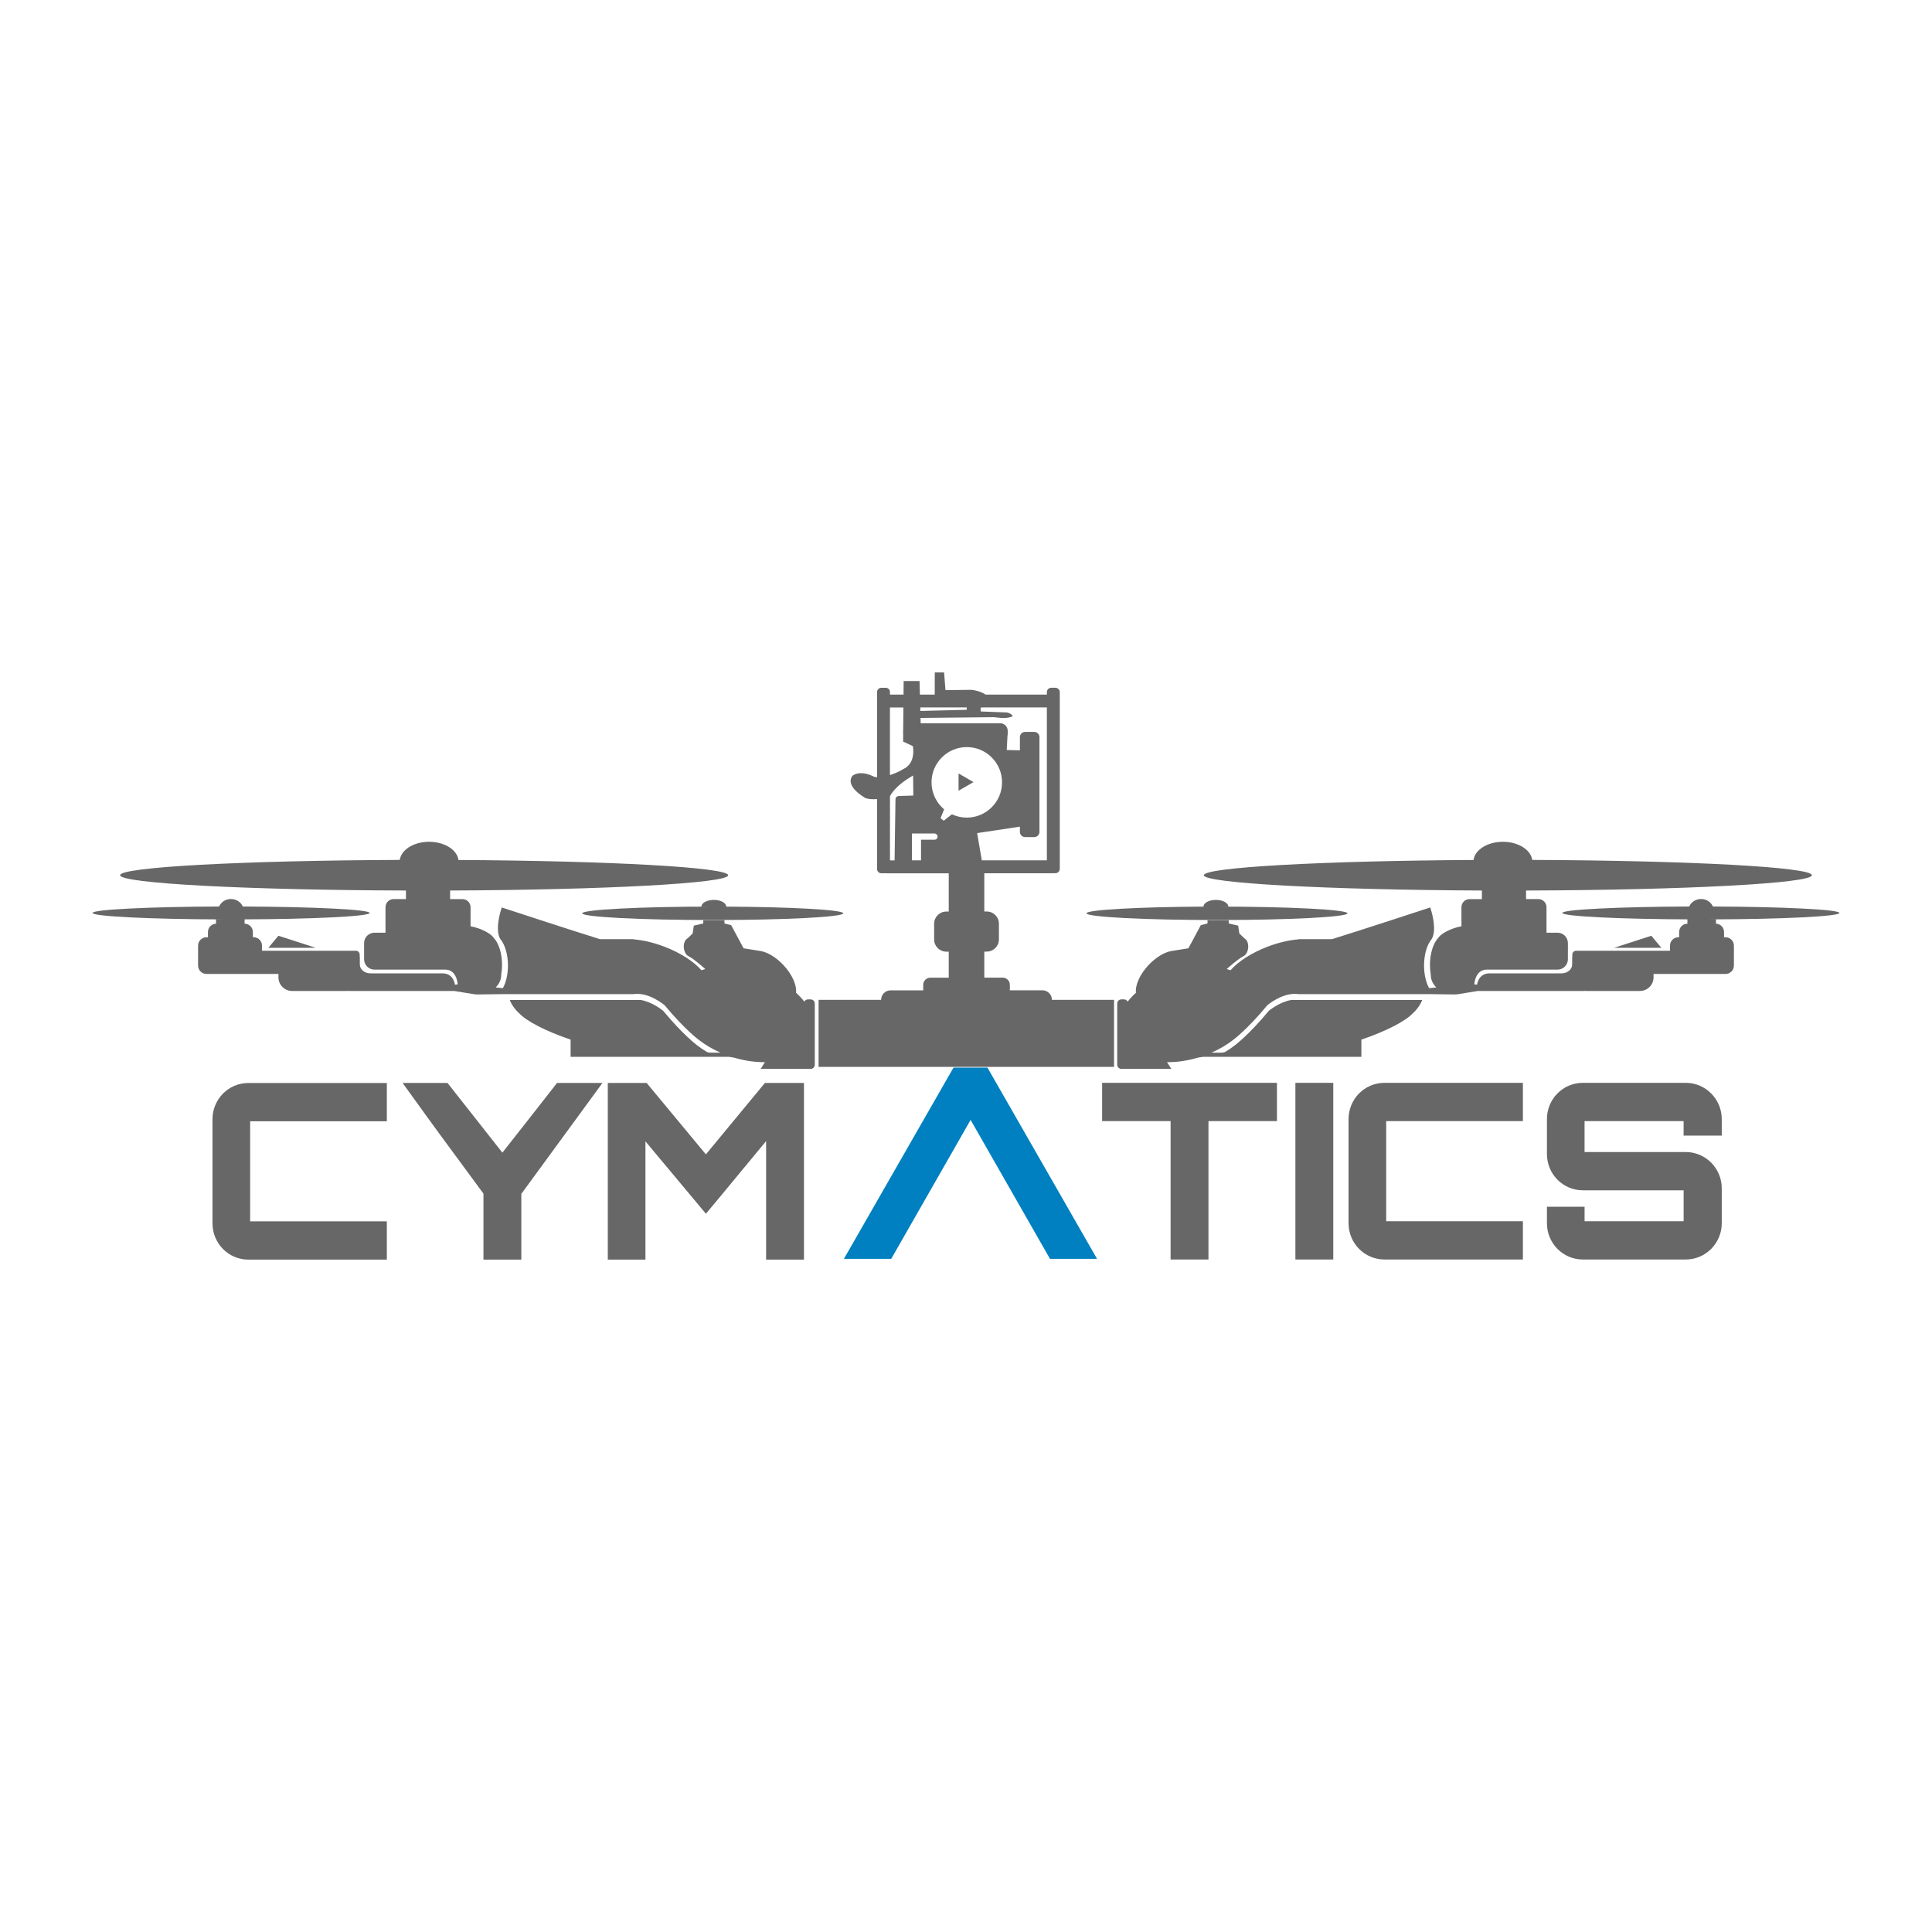 <?xml version="1.0" encoding="UTF-8"?>
<svg id="Layer_1" data-name="Layer 1" xmlns="http://www.w3.org/2000/svg" viewBox="0 0 850.39 850.39">
  <defs>
    <style>
      .cls-1 {
        fill: none;
      }

      .cls-1, .cls-2, .cls-3 {
        stroke-width: 0px;
      }

      .cls-2 {
        fill: #666766;
      }

      .cls-3 {
        fill: #0080c0;
      }
    </style>
  </defs>
  <rect class="cls-1" x="489.53" y="441.13" width="2.04" height="27.8"/>
  <rect class="cls-1" x="358.62" y="441.13" width="2.04" height="27.8"/>
  <g>
    <g>
      <path class="cls-2" d="M110.1,493.53v44.06h60.17v16.85h-60.92c-8.76,0-15.82-7.13-15.82-15.98v-45.79c0-8.86,7.05-15.98,15.82-15.98h60.92v16.85h-60.17Z"/>
      <path class="cls-2" d="M265.17,476.68l-35.7,48.82v28.94h-16.67v-29.05l-14-19.01c-6.73-9.07-15.6-21.38-21.59-29.7h19.77l24.15,30.67c7.8-9.94,16.35-20.74,24.05-30.67h19.99Z"/>
      <path class="cls-2" d="M336.67,476.68h17.21v77.76h-16.67v-52.17c-8.66,10.37-17.95,21.82-26.5,31.97l-26.61-31.86v52.06h-16.57v-77.76h17.1l26.08,31.43,25.97-31.43Z"/>
    </g>
    <g>
      <path class="cls-2" d="M562.06,476.62v16.85h-30.14v60.91h-16.67v-60.91h-30.14v-16.85h76.95Z"/>
      <path class="cls-2" d="M570.18,476.62h16.67v77.76h-16.67v-77.76Z"/>
      <path class="cls-2" d="M610.15,493.47v44.06h60.17v16.85h-60.92c-8.76,0-15.82-7.13-15.82-15.98v-45.79c0-8.86,7.05-15.98,15.82-15.98h60.92v16.85h-60.17Z"/>
      <path class="cls-2" d="M757.84,499.84h-16.78v-6.37h-43.6v13.61h44.57c8.66,0,15.82,7.13,15.82,15.98v15.34c0,8.86-7.16,15.98-15.82,15.98h-45.31c-8.76,0-15.82-7.13-15.82-15.98v-7.24h16.57v6.37h43.6v-13.61h-44.35c-8.76,0-15.82-7.13-15.82-15.98v-15.34c0-8.86,7.05-15.98,15.82-15.98h45.31c8.66,0,15.82,7.13,15.82,15.98v7.24Z"/>
    </g>
  </g>
  <path class="cls-3" d="M427.22,492.95l-34.94,61.15h-20.83l48.25-84.19h14.93l48.25,84.19h-20.71l-34.94-61.15Z"/>
  <g>
    <path class="cls-2" d="M463.01,440.08v-.02c0-2.3-1.87-4.17-4.17-4.17h-14.4c.04-.19.06-.39.06-.59v-1.82c0-1.75-1.42-3.16-3.16-3.16h-8.09v-11.46h1.08c2.95,0,5.35-2.4,5.35-5.35v-6.95c0-2.95-2.39-5.35-5.35-5.35h-1.08v-16.83h29.09v-.06c.12.03.25.04.39.04h1.8c1.07,0,1.94-.87,1.94-1.94v-77.76c0-1.07-.87-1.94-1.94-1.94h-1.8c-1.07,0-1.94.87-1.94,1.94v1.07h-26.97c-2.71-1.82-6.27-2.09-6.27-2.09l-11.39.13-.61-7.8h-4.1l-.02,9.77h-6.52l-.16-5.97h-7l-.05,5.97h-5.97v-1.15c0-1.02-.83-1.86-1.85-1.86h-1.96c-1.02,0-1.86.83-1.86,1.86v37.47c-.38,0-.76-.03-1.14-.07,0,0-5.65-3.31-9.61-.61,0,0-4.18,3.99,5.57,9.88,0,0,1.79.75,5.17.47v30.78c0,1.02.83,1.86,1.86,1.86h1.96c.11,0,.22-.01.32-.03v.06h27.41v16.83h-1.08c-2.95,0-5.35,2.4-5.35,5.35v6.95c0,2.95,2.4,5.35,5.35,5.35h1.08v11.46h-8.09c-1.75,0-3.16,1.42-3.16,3.16v1.82c0,.2.02.4.06.59h-14.41c-2.3,0-4.17,1.87-4.17,4.17v.02h-27.52v29.5h130.05v-29.5h-27.36ZM443.13,313.59l-11.43-.43-.11-1.34.3-.44h28.9v67.31h-28.64l-2.05-11.99,18.82-2.84v2.3c0,1.27,1.03,2.29,2.29,2.29h4.03c1.27,0,2.29-1.03,2.29-2.29v-41.71c0-1.27-1.03-2.29-2.29-2.29h-4.03c-1.27,0-2.29,1.03-2.29,2.29v5.83l-5.79-.16.32-6.29c.06-.26.11-.53.11-.81v-1.31c0-1.86-1.51-3.38-3.38-3.38h-34.94l-.06-2.32,32.39-.34c.35.05.92.12,1.8.22,4.82.56,6.41-.7,6.41-.7-.77-1.32-2.66-1.61-2.66-1.61ZM425.51,311.39l.04,1.03-20.44.52-.04-1.55h20.45ZM391.72,311.39h5.92l-.09,9.89c-.02.15-.04.29-.04.44v1.31c0,.09.02.18.03.27l-.03,3.11,4.28,1.99s1.65,7.51-4.28,10.16c0,0-2.46,1.57-5.79,2.61v-29.77ZM394.16,351.77l-.4,26.93h-2.03v-28.21s1.73-4.34,10.18-9.13l.1,8.81-6.33.21s-1.48-.01-1.51,1.39ZM411.34,369.61h-5.94v9.08h-4.01v-11.81h9.95c.74,0,1.35.61,1.35,1.36s-.6,1.36-1.35,1.36ZM415.4,361.25l-1.41-1.08,1.57-3.93c-3.38-2.85-5.54-7.11-5.54-11.88,0-8.57,6.95-15.52,15.52-15.52s15.52,6.95,15.52,15.52-6.95,15.52-15.52,15.52c-2.34,0-4.55-.53-6.54-1.46l-3.61,2.82Z"/>
    <polygon class="cls-2" points="421.92 340.45 421.92 348.04 428.49 344.25 421.92 340.45"/>
  </g>
  <g>
    <path class="cls-2" d="M593.13,402.01c0-1.63-25.72-2.96-57.46-2.96-.18,0-.35,0-.52,0h.03s.49,0,.49,0h4.98c0-.08,0-.16-.02-.24-.24-1.61-2.9-2.83-5.9-2.7-2.84.12-5.02,1.43-5.01,2.95-28.94.15-51.51,1.41-51.51,2.94,0,1.63,25.72,2.96,57.46,2.96s57.46-1.33,57.46-2.96Z"/>
    <polygon class="cls-2" points="710.41 417.2 731.29 417.2 726.85 411.88 710.41 417.2"/>
    <path class="cls-2" d="M809.65,401.84c0-1.49-24.5-2.71-55.7-2.83-.82-1.93-2.84-3.3-5.21-3.3s-4.39,1.37-5.21,3.3c-31.28.12-55.86,1.34-55.86,2.83s25.29,2.75,57.22,2.84c0,0,0,0,0,0h-2.16v1.9c-2.01,0-3.64,1.63-3.64,3.64v2.31h-.32c-2.04,0-3.7,1.65-3.7,3.7v2.25h-41.33c-.92,0-1.67.75-1.67,1.67v1.04h-.06v3.33c0,2.16-2.08,3.91-4.65,3.91h-31.5c-5.24-.12-5.7,4.98-5.7,4.98,0,0,0,0,0,.01l-1.26-.15c.06-.22.11-.44.13-.66,0,0,.18-2.19,1.45-3.88.83-1.1,2.12-2,4.15-1.94h30.93c2.52,0,4.57-2.05,4.57-4.57v-7.11c0-2.52-2.05-4.57-4.57-4.57h-4.85v-11.24c0-1.96-1.59-3.56-3.56-3.56h-5.44v-3.77c70.18-.21,125.82-3.15,125.82-6.74s-54.21-6.45-123.11-6.73c-.61-4.48-6.15-7.98-12.91-7.98s-12.32,3.52-12.91,8.01c-66.8.38-118.72,3.24-118.72,6.71s53.84,6.43,122.39,6.73v3.78h-5.44c-1.96,0-3.56,1.59-3.56,3.56v8.39c-1.09.2-2.29.52-3.52.95-3.26,1.15-5.81,2.79-6.65,4.14-2.2,2.28-3.69,6.78-3.69,11.98,0,1.49.14,2.91.36,4.24,0,.03,0,.07,0,.1,0,1.33.37,2.58,1.01,3.7.38.66.87,1.27,1.43,1.83l-3.17.3c-1.37-2.49-2.23-6.02-2.23-9.96,0-4.91,1.33-9.19,3.31-11.6,0,0,2.82-3.34-.57-13.96,0,0-31.53,10.35-43.25,13.96h-11.29c-.69-.03-1.41-.03-2.15,0h-1.23v.08c-4.09.31-8.83,1.37-13.69,3.23-7.18,2.75-13.03,6.61-16.29,10.37-.55-.19-1.12-.36-1.69-.52.99-.9,4.67-4.2,7.33-5.67.12-.05.25-.11.36-.19.03-.02.07-.04.1-.05v-.02c.86-.63,1.52-1.92,1.65-3.46.16-1.91-.55-3.57-1.64-4.12h0s-2.25-2.14-2.25-2.14l-.51-3.46-4.16-.96v-1.44h-9.34v1.44l-2.95.75-5.46,10.18-7.35,1.18h0c-3.09.49-6.9,2.7-10.19,6.2-3.89,4.14-5.94,8.92-5.54,12.18-1.38,1.25-2.61,2.56-3.66,3.91-.31-.58-.9-.97-1.6-.97h-1.18c-1,0-1.82.81-1.82,1.82v26.95c0,.8.52,1.47,1.24,1.71l-.06.1h22.65l-1.9-2.96c4.33.05,9-.61,13.73-2.02l2.11-.32h69.71v-7.58c11.1-3.78,19.71-8.26,22.8-11.78l.02.05s1.65-1.49,2.95-3.65c.39-.64.75-1.34,1.02-2.09h-57.82v.05c-5.33.98-9.77,4.8-9.77,4.8-8.8,10.65-14.96,15.18-14.96,15.18h0c-1.3,1.01-2.72,1.98-4.22,2.88-.42.2-1.27.29-1.27.29h-4.69c3.59-1.58,6.82-3.5,9.57-5.66h0s6.16-4.53,14.96-15.18c0,0,6.87-5.94,13.79-4.92h57.21s11.3.16,11.3.16c.89,0,1.74-.09,2.56-.27h0s7.79-1.27,7.79-1.27h0s46.9,0,46.9,0v-.04c.23.03.46.04.7.04h23.76c3.31,0,6-2.69,6-6v-1.35s0-.09,0-.14h31.67c2.04,0,3.7-1.65,3.7-3.7v-8.76c0-2.04-1.65-3.7-3.7-3.7h-.64v-2.31c0-2.01-1.63-3.64-3.64-3.64h.1v-1.9h-2.75s0,0,0,0c31.85-.09,57.06-1.33,57.06-2.84Z"/>
  </g>
  <g>
    <path class="cls-2" d="M256.26,402.01c0-1.63,25.72-2.96,57.46-2.96.18,0,.35,0,.52,0h-.03s-.49,0-.49,0h-4.98c0-.08,0-.16.02-.24.24-1.61,2.9-2.83,5.9-2.7,2.84.12,5.02,1.43,5.01,2.95,28.94.15,51.51,1.41,51.51,2.94,0,1.63-25.72,2.96-57.46,2.96-31.73,0-57.46-1.33-57.46-2.96Z"/>
    <polygon class="cls-2" points="138.99 417.2 118.11 417.2 122.55 411.88 138.99 417.2"/>
    <path class="cls-2" d="M40.74,401.84c0-1.49,24.5-2.71,55.7-2.83.82-1.93,2.84-3.3,5.21-3.3s4.39,1.37,5.21,3.3c31.28.12,55.86,1.34,55.86,2.83,0,1.51-25.29,2.75-57.22,2.84,0,0,0,0,0,0h2.16v1.9c2.01,0,3.64,1.63,3.64,3.64v2.31s.32,0,.32,0c2.04,0,3.7,1.65,3.7,3.7v2.25s41.33,0,41.33,0c.92,0,1.67.75,1.67,1.67v1.04s.06,0,.06,0v3.33c0,2.16,2.08,3.91,4.65,3.91h31.5c5.24-.12,5.7,4.98,5.7,4.98,0,0,0,0,0,.01l1.26-.15c-.06-.22-.11-.44-.13-.66,0,0-.18-2.19-1.45-3.88-.83-1.1-2.12-2-4.15-1.94h-30.93c-2.52,0-4.57-2.05-4.57-4.57v-7.11c0-2.52,2.05-4.57,4.57-4.57h4.85s0-11.24,0-11.24c0-1.96,1.59-3.56,3.56-3.56h5.44s0-3.77,0-3.77c-70.18-.21-125.82-3.15-125.82-6.74s54.21-6.45,123.11-6.73c.61-4.48,6.15-7.98,12.91-7.98s12.32,3.52,12.91,8.01c66.8.38,118.72,3.24,118.72,6.71,0,3.53-53.84,6.43-122.39,6.73v3.78s5.44,0,5.44,0c1.96,0,3.56,1.59,3.56,3.56v8.39c1.09.2,2.29.52,3.52.95,3.26,1.15,5.81,2.79,6.65,4.14,2.2,2.28,3.69,6.78,3.69,11.98,0,1.49-.14,2.91-.36,4.24,0,.03,0,.07,0,.1,0,1.33-.37,2.58-1.01,3.7-.38.66-.87,1.27-1.43,1.83l3.17.3c1.37-2.49,2.23-6.02,2.23-9.96,0-4.91-1.33-9.19-3.31-11.6,0,0-2.82-3.34.57-13.96,0,0,31.53,10.35,43.25,13.96h11.29c.69-.03,1.41-.03,2.15,0h1.23v.08c4.09.31,8.83,1.37,13.69,3.23,7.18,2.75,13.03,6.61,16.29,10.37.55-.19,1.12-.36,1.69-.52-.99-.9-4.67-4.2-7.33-5.67-.12-.05-.25-.11-.36-.19-.03-.02-.07-.04-.1-.05v-.02c-.86-.63-1.52-1.92-1.65-3.46-.16-1.91.55-3.57,1.64-4.12h0s2.25-2.14,2.25-2.14l.51-3.46,4.16-.96v-1.44h4.17s5.16,0,5.16,0v1.44s2.95.75,2.95.75l5.46,10.18,7.35,1.18h0c3.09.49,6.9,2.7,10.19,6.2,3.89,4.14,5.94,8.92,5.54,12.18,1.38,1.25,2.61,2.56,3.66,3.91.31-.58.9-.97,1.6-.97h1.18c1,0,1.82.81,1.82,1.82v26.95c0,.8-.52,1.47-1.24,1.71l.06.1h-.64s-1.18,0-1.18,0h-20.83s1.9-2.96,1.9-2.96c-4.33.05-9-.61-13.73-2.02l-2.11-.32h-3.56s-2.24,0-2.24,0h-.78s-3.16,0-3.16,0h-59.96v-7.58c-11.1-3.78-19.71-8.26-22.8-11.78l-.02.05s-1.65-1.49-2.95-3.65c-.39-.64-.75-1.34-1.02-2.09h6.41s20.39,0,20.39,0h30.75s.27,0,.27,0v.05c5.33.98,9.77,4.8,9.77,4.8,8.8,10.65,14.96,15.18,14.96,15.18h0c1.3,1.01,2.72,1.98,4.22,2.88.42.2,1.27.29,1.27.29h4.69c-3.59-1.58-6.82-3.5-9.57-5.66h0s-6.16-4.53-14.96-15.18c0,0-6.87-5.94-13.79-4.92h-57.21s0,0,0,0l-11.3.16c-.89,0-1.74-.09-2.56-.27h0s-7.79-1.27-7.79-1.27h0s-46.9,0-46.9,0v-.04c-.23.03-.46.04-.7.04h-23.76c-3.31,0-6-2.69-6-6v-1.35s0-.09,0-.14h-10.94s-10.55,0-10.55,0h-10.18c-2.04,0-3.7-1.65-3.7-3.7v-8.76c0-2.04,1.65-3.7,3.7-3.7h.64s0-2.31,0-2.31c0-2.01,1.63-3.64,3.64-3.64h-.1v-1.9h2.75s0,0,0,0c-31.85-.09-57.06-1.33-57.06-2.84Z"/>
  </g>
</svg>